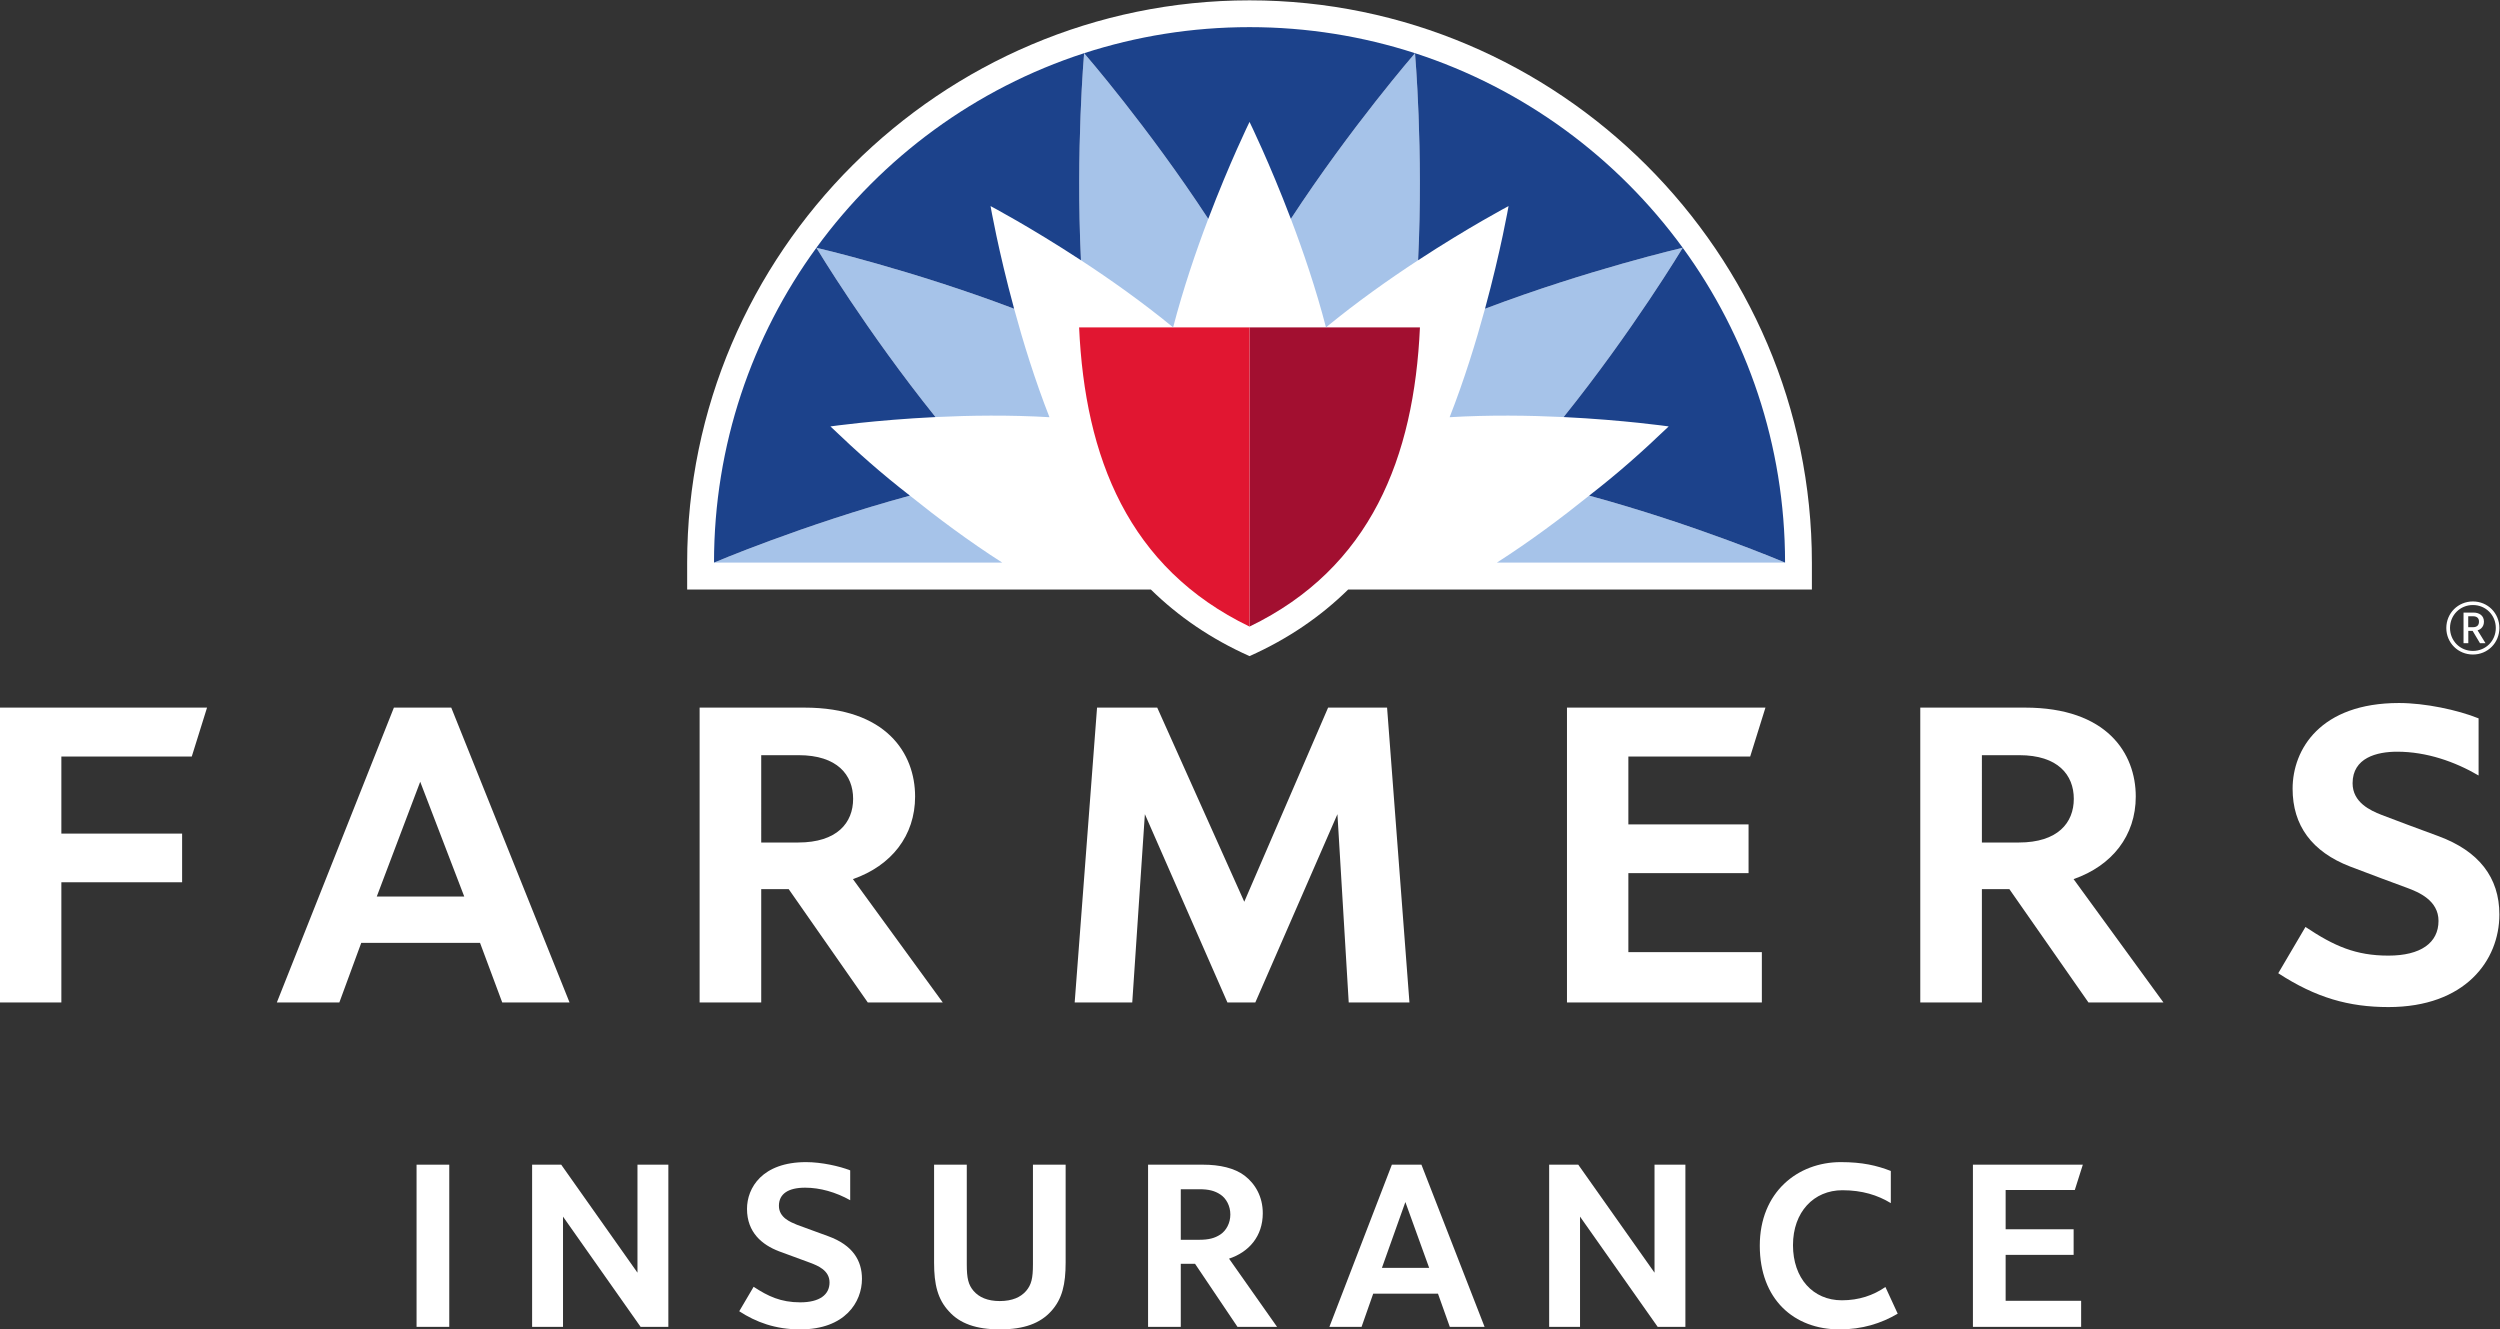 <?xml version="1.0" encoding="UTF-8" standalone="no"?>
<svg
   xmlns:dc="http://purl.org/dc/elements/1.1/"
   xmlns:cc="http://creativecommons.org/ns#"
   xmlns:rdf="http://www.w3.org/1999/02/22-rdf-syntax-ns#"
   xmlns:svg="http://www.w3.org/2000/svg"
   xmlns="http://www.w3.org/2000/svg"
   viewBox="0 0 576 306.293"
   height="306.293"
   width="576"
   xml:space="preserve"
   id="svg2"
   version="1.1"><rect x="0" y="0" width="576" height="306.293" fill="#333333" stroke="none"/><defs
     id="defs6" /><g
     transform="matrix(1.333,0,0,-1.333,0,306.293)"
     id="g10"><g
       transform="scale(0.1)"
       id="g12"><path
         id="path14"
         style="fill:#ffffff;fill-opacity:1;fill-rule:nonzero;stroke:none"
         d="m 2331.17,565.059 -19.51,325.472 -141.93,-325.472 h -48.21 l -142.69,325.472 -21.81,-325.472 h -99.52 l 38.68,509.671 h 104 l 150.45,-335.582 144.91,335.582 h 101.92 l 38.67,-509.671 h -104.96" /><path
         id="path16"
         style="fill:#ffffff;fill-opacity:1;fill-rule:nonzero;stroke:none"
         d="M 0,565.059 V 1074.73 H 357.871 L 331.445,990.102 H 106.062 V 856.988 H 314.77 V 772.801 H 106.062 V 565.059 H 0" /><path
         id="path18"
         style="fill:#ffffff;fill-opacity:1;fill-rule:nonzero;stroke:none"
         d="m 2708.41,565.059 v 509.671 h 343.06 l -26.41,-84.621 H 2814.52 V 872.891 h 207.75 V 788.672 H 2814.52 V 652.07 h 230.72 v -87.011 h -336.83" /><path
         id="path20"
         style="fill:#ffffff;fill-opacity:1;fill-rule:nonzero;stroke:none"
         d="M 802.418,748.18 726.305,946.578 651.227,748.18 Z M 868.082,565.059 829.703,668.102 H 624.402 L 586.531,565.059 H 478.492 l 202.344,509.681 h 99.121 L 984.438,565.059 H 868.082" /><path
         id="path22"
         style="fill:#ffffff;fill-opacity:1;fill-rule:nonzero;stroke:none"
         d="m 3489.4,841.559 c 67.34,0 95.02,34.089 95.02,75.461 0,41.359 -27.44,75.48 -94.22,75.48 h -64.63 V 841.559 Z m 120.39,-276.52 -136.7,195.883 h -47.52 V 565.039 h -106.5 v 509.681 h 181.11 c 141.47,0 191.35,-78.919 191.35,-153.74 0,-67.671 -40.96,-119.468 -107.48,-142.699 l 155.34,-213.242 h -129.6" /><path
         id="path24"
         style="fill:#ffffff;fill-opacity:1;fill-rule:nonzero;stroke:none"
         d="m 1379.54,841.559 c 67.34,0 95.03,34.089 95.03,75.461 0,41.359 -27.44,75.48 -94.21,75.48 h -64.64 V 841.559 Z m 120.4,-276.52 -136.7,195.883 h -47.52 V 565.039 h -106.49 v 509.681 h 181.11 c 141.48,0 191.35,-78.919 191.35,-153.74 0,-67.671 -40.94,-119.468 -107.46,-142.699 l 155.31,-213.242 h -129.6" /><path
         id="path26"
         style="fill:#ffffff;fill-opacity:1;fill-rule:nonzero;stroke:none"
         d="m 4128.24,557.129 c -68.3,0 -125.26,16.051 -190.43,58.473 l 47.03,80 c 49.82,-33.262 87.03,-49.551 143.4,-49.551 55.82,0 86.56,22.109 86.56,60.019 0,35.489 -34.47,49.77 -54.3,57.102 -19.8,7.328 -65.99,24.308 -98.42,36.848 -66.11,25.492 -99.47,70.98 -99.47,134.449 0,68.381 48.17,148.201 183.87,148.201 44.9,0 101.13,-11.83 137.6,-26.54 v -98.732 c -40.84,23.891 -89.91,41.114 -140.73,41.114 -35.21,0 -77.05,-10.5 -77.05,-54.524 0,-33.269 30.9,-47.117 49.73,-54.547 21.02,-8.293 67.72,-25.39 99,-37 69.4,-25.742 104.98,-71.152 104.98,-135.242 0,-79.679 -59.29,-160.07 -191.77,-160.07" /><path
         id="path28"
         style="fill:#ffffff;fill-opacity:1;fill-rule:nonzero;stroke:none"
         d="M 3410.06,4.391 V 284.699 h 189.96 l -13.86,-43.75 H 3466.61 V 173.02 h 117.52 V 128.859 H 3466.61 V 49.43 h 130.5 V 4.391 h -187.05" /><path
         id="path30"
         style="fill:#ffffff;fill-opacity:1;fill-rule:nonzero;stroke:none"
         d="M 719.996,4.391 V 284.699 h 56.531 V 4.391 h -56.531" /><path
         id="path32"
         style="fill:#ffffff;fill-opacity:1;fill-rule:nonzero;stroke:none"
         d="M 1107.25,4.391 973.121,194.941 V 4.391 H 919.723 V 284.699 h 50.293 L 1101.83,98.039 V 284.699 h 53.37 V 4.391 h -47.95" /><path
         id="path34"
         style="fill:#ffffff;fill-opacity:1;fill-rule:nonzero;stroke:none"
         d="M 2865.18,4.391 2730.97,194.941 V 4.391 h -53.36 V 284.699 h 50.3 L 2859.73,98.039 V 284.699 h 53.36 V 4.391 h -47.91" /><path
         id="path36"
         style="fill:#ffffff;fill-opacity:1;fill-rule:nonzero;stroke:none"
         d="m 1785.38,284.699 h 56.5 V 115.602 c 0,-37.5 -5.81,-63.102 -25.12,-84.25 -18.84,-20.773 -46.62,-31.332 -88.36,-31.332 -41.27,0 -69.53,10.129 -88.36,31.332 -19.27,20.719 -25.54,46.297 -25.54,83.82 v 169.527 h 56.52 v -172.14 c 0,-24.297 2.67,-35.34 11.64,-45.938 9.42,-11.02 24.2,-17.641 45.3,-17.641 21.55,0 36.32,6.621 45.74,17.641 8.98,10.598 11.68,21.641 11.68,45.938 v 172.14" /><path
         id="path38"
         style="fill:#ffffff;fill-opacity:1;fill-rule:nonzero;stroke:none"
         d="m 2109.53,233.012 c -9.88,6.636 -20.62,9.25 -36.35,9.25 h -32.28 v -87.364 h 31.83 c 16.18,0 26.92,2.661 36.8,9.282 9.86,6.621 17.05,19.41 17.05,34.39 0,15.02 -7.19,27.809 -17.05,34.442 z M 2138.91,4.391 2065.53,113.422 H 2040.9 V 4.391 h -56.54 V 284.699 h 95.09 c 28.73,0 54.29,-5.738 71.8,-18.98 18.36,-14.117 31.38,-36.25 31.38,-64.918 0,-39.731 -23.78,-67.09 -58.32,-78.539 L 2207.3,4.391 h -68.39" /><path
         id="path40"
         style="fill:#ffffff;fill-opacity:1;fill-rule:nonzero;stroke:none"
         d="m 1393.41,289.141 c -76.23,0 -102.27,-44.653 -102.27,-80.84 0,-41.039 26.47,-62.25 55.17,-73.262 7.63,-3.09 43.97,-15.859 55.16,-20.301 11.24,-4.41 32.32,-12.359 32.32,-33.547 0,-21.172 -17.06,-34.422 -50.68,-34.422 -33.66,0 -55.82,10.629 -80.53,26.879 l -24.87,-42.289 C 1306.67,12.539 1340.08,0 1383.11,0 c 77.58,0 106.74,47.199 106.74,87.359 0,31.371 -15.72,58.262 -58.3,73.711 -8.09,3.11 -43.98,15.899 -54.28,19.879 -10.33,4.379 -30.96,11.903 -30.96,32.641 0,20.738 16.16,31.371 45.3,31.371 25.72,0 52.77,-7.621 77.91,-21.66 v 51.597 c -18.35,7.231 -49.87,14.243 -76.11,14.243" /><path
         id="path42"
         style="fill:#ffffff;fill-opacity:1;fill-rule:nonzero;stroke:none"
         d="m 3181.7,289.141 c -74.33,0 -140.03,-51.719 -140.03,-144.403 C 3041.67,52.07 3100.63,0 3179.48,0 c 39,0 71.62,10.172 100.58,27.148 l -21.25,46.133 c -20.89,-14.43 -45.66,-22.973 -75.31,-22.973 -49.78,0 -84.45,37.953 -84.45,95.312 0,57.391 36.01,94.918 85.37,94.918 34.28,0 60.92,-8.43 83.73,-22.277 v 55.597 c -24.12,9.34 -48.95,15.282 -86.45,15.282" /><path
         id="path44"
         style="fill:#ffffff;fill-opacity:1;fill-rule:nonzero;stroke:none"
         d="m 2388.55,106.352 40.53,113.777 41.13,-113.777 z M 2505.87,4.391 h 60.12 L 2456.85,284.699 h -51.11 L 2297.77,4.391 h 55.6 l 20.12,57.348 h 111.97 l 20.41,-57.348" /><path
         id="path46"
         style="fill:#ffffff;fill-opacity:1;fill-rule:nonzero;stroke:none"
         d="m 2159.73,2297.18 v 0 c -533.53,0 -972.02,-436.06 -972.02,-972.05 v -46.29 h 801.45 c 47.28,-46.36 103.3,-85.09 170.57,-115.13 v 0 c 67.26,30.04 123.27,68.77 170.52,115.13 h 801.48 v 46.29 c 0,535.99 -438.51,972.05 -972,972.05" /><path
         id="path48"
         style="fill:#a20f30;fill-opacity:1;fill-rule:nonzero;stroke:none"
         d="m 2159.73,1214.78 c 209.62,101.29 284.41,292.51 294.54,517.15 h -294.54 v -517.15" /><path
         id="path50"
         style="fill:#e11631;fill-opacity:1;fill-rule:nonzero;stroke:none"
         d="m 2159.73,1214.78 c -209.64,101.29 -284.44,292.51 -294.56,517.15 h 294.56 v -517.15" /><path
         id="path52"
         style="fill:#a6c3e9;fill-opacity:1;fill-rule:nonzero;stroke:none"
         d="m 1732.27,1325.37 c -57.97,37.05 -112.98,78.27 -159.54,115.72 -184.59,-50.22 -338.61,-115.73 -338.61,-115.73 z m 1353.1,-0.01 c 0,0 -153.96,65.51 -338.63,115.73 -46.55,-37.45 -101.56,-78.67 -159.44,-115.72 z m -1271.45,251.3 c -25.14,64.15 -45.46,129.81 -61.08,187.48 -177.48,67.3 -341.77,105.41 -341.77,105.41 -0.02,-0.01 86.13,-143.61 205.88,-292.64 59.61,2.87 128.33,3.83 196.97,-0.25 z m 691.67,0 c 68.67,4.08 137.39,3.12 197,0.25 119.77,149.03 205.91,292.63 205.9,292.64 0,0 -164.37,-38.11 -341.76,-105.41 -15.72,-57.67 -35.96,-123.33 -61.14,-187.48 z m -213.7,155.3 c 53.16,43.67 109.25,83.34 159.2,115.98 9.29,191.09 -5.34,357.9 -5.34,357.9 0,0 -110.51,-127.23 -214.6,-286.34 21.26,-55.74 43.39,-120.9 60.74,-187.54 z m -418.06,473.88 c 0,0 110.49,-127.23 214.57,-286.34 -21.25,-55.74 -43.37,-120.9 -60.73,-187.54 -53.16,43.67 -109.34,83.34 -159.29,115.98 -9.21,191.09 5.45,357.9 5.45,357.9" /><path
         id="path54"
         style="fill:#1c428b;fill-opacity:1;fill-rule:nonzero;stroke:none"
         d="m 3085.37,1325.36 c -0.06,203.46 -65.63,391.49 -176.86,544.13 -0.14,-0.18 -86.15,-143.55 -205.92,-292.58 104.74,-5.12 181.63,-16.18 181.63,-16.18 -47.84,-45.74 -87.41,-80.73 -137.48,-119.64 184.67,-50.22 338.63,-115.73 338.63,-115.73" /><path
         id="path56"
         style="fill:#1c428b;fill-opacity:1;fill-rule:nonzero;stroke:none"
         d="m 2908.49,1869.55 c -113.74,156.09 -275.1,275.4 -462.74,336.29 0,0 14.63,-166.81 5.34,-357.9 87.77,57.43 156.36,93.65 156.36,93.65 0,0 -13.22,-76.43 -40.72,-177.45 177.39,67.3 341.76,105.41 341.76,105.41" /><path
         id="path58"
         style="fill:#1c428b;fill-opacity:1;fill-rule:nonzero;stroke:none"
         d="m 1873.83,2205.84 c 0,0 110.49,-127.23 214.57,-286.34 36.92,97.28 71.33,167.57 71.33,167.57 0,0 34.49,-70.29 71.42,-167.57 104.09,159.11 214.6,286.34 214.6,286.34 -90.13,29.2 -186.23,45.03 -285.99,45.03 -99.79,0 -195.9,-15.83 -285.93,-45.03" /><path
         id="path60"
         style="fill:#1c428b;fill-opacity:1;fill-rule:nonzero;stroke:none"
         d="m 1411.05,1869.49 c -111.25,-152.64 -176.89,-340.67 -176.93,-544.13 0,0 154.02,65.51 338.61,115.73 -50.06,38.91 -89.56,73.9 -137.4,119.64 0,0 76.92,11.06 181.62,16.18 -119.75,149.03 -205.78,292.4 -205.9,292.58" /><path
         id="path62"
         style="fill:#1c428b;fill-opacity:1;fill-rule:nonzero;stroke:none"
         d="m 1411.07,1869.55 c 0,0 164.29,-38.11 341.77,-105.41 -27.53,101.02 -40.75,177.45 -40.75,177.45 0,0 68.64,-36.22 156.29,-93.65 -9.21,191.09 5.45,357.9 5.45,357.9 -187.66,-60.89 -349.11,-180.2 -462.76,-336.29" /><path
         id="path64"
         style="fill:#ffffff;fill-opacity:1;fill-rule:nonzero;stroke:none"
         d="m 4274.41,1232.62 h -8.26 v -18.93 h 8.26 c 6.37,0 10.33,3.01 10.33,9.56 0.16,6.34 -3.96,9.37 -10.33,9.37 z m 12.07,-46.58 -12.72,21.3 h -7.46 v -21.3 h -8.26 v 52.93 h 17.15 c 9.71,0 18.14,-4.92 18.14,-15.72 0,-10.98 -8.75,-14.48 -10.97,-14.96 l 13.65,-22.25 z m -12.23,65.98 c -22.28,0 -39.57,-17.5 -39.57,-39.6 0,-22.25 17.29,-39.73 39.57,-39.73 22.25,0 39.57,17.48 39.57,39.73 0,22.1 -17.32,39.6 -39.57,39.6 z m 0,-85.54 c -25.62,0 -45.97,20.19 -45.97,45.79 0,25.75 20.35,45.94 45.97,45.94 25.59,0 45.76,-20.19 45.76,-45.79 0,-25.75 -20.17,-45.94 -45.76,-45.94" /></g></g></svg>